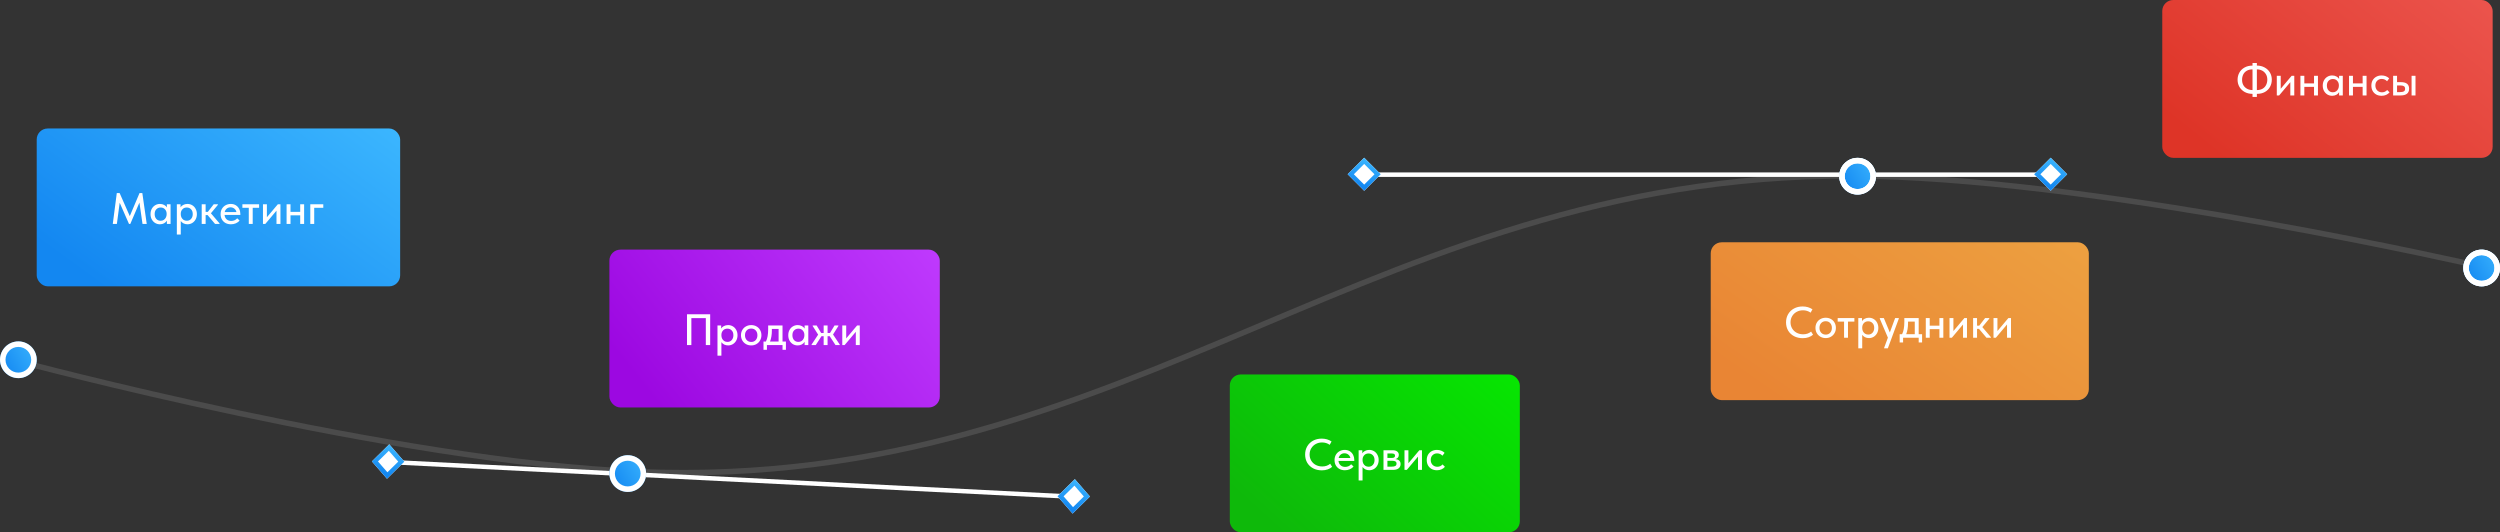 <?xml version="1.0" encoding="UTF-8"?> <svg xmlns="http://www.w3.org/2000/svg" width="2724" height="580" viewBox="0 0 2724 580" fill="none"><rect x="0" y="0" width="2724" height="580" fill="#333333" stroke="none"/> <path d="M22 394C22 394 428.873 503.028 696 514C1236.02 536.18 1501.68 179.139 2042 192C2302.5 198.2 2702 290 2702 290" stroke="#4B4B4B" stroke-width="6" stroke-linecap="round"></path> <path d="M40 392C40 403.046 31.045 412 20 412C8.954 412 0 403.046 0 392C0 380.954 8.954 372 20 372C31.046 372 40 380.954 40 392Z" fill="url(#paint0_linear_551_799)"></path> <path fill-rule="evenodd" clip-rule="evenodd" d="M20 406C27.732 406 34 399.732 34 392C34 384.268 27.732 378 20 378C12.268 378 6 384.268 6 392C6 399.732 12.268 406 20 406ZM20 412C31.045 412 40 403.046 40 392C40 380.954 31.045 372 20 372C8.954 372 0 380.954 0 392C0 403.046 8.954 412 20 412Z" fill="white"></path> <path fill-rule="evenodd" clip-rule="evenodd" d="M1179.11 544.224L436.726 506.488L436.974 501.604L1179.36 539.34L1179.11 544.224Z" fill="white"></path> <path d="M1152.26 540.722L1171.15 522.114L1187.59 541.004L1168.7 559.614L1152.26 540.722Z" fill="white"></path> <path fill-rule="evenodd" clip-rule="evenodd" d="M1170.69 529.144L1158.88 540.775L1169.16 552.584L1180.96 540.951L1170.69 529.144ZM1152.26 540.722L1168.7 559.614L1187.59 541.004L1171.15 522.114L1152.26 540.722Z" fill="url(#paint1_linear_551_799)"></path> <path d="M405.225 502.749L424.113 484.141L440.551 503.031L421.664 521.641L405.225 502.749Z" fill="white"></path> <path fill-rule="evenodd" clip-rule="evenodd" d="M423.654 491.171L411.849 502.802L422.123 514.611L433.928 502.978L423.654 491.171ZM405.225 502.749L421.664 521.641L440.551 503.031L424.113 484.141L405.225 502.749Z" fill="url(#paint2_linear_551_799)"></path> <path fill-rule="evenodd" clip-rule="evenodd" d="M2243.75 192.767H1500.41V187.877H2243.75V192.767Z" fill="white"></path> <path d="M2216.41 189.876L2234.41 171.877L2252.41 189.876L2234.41 207.877L2216.41 189.876Z" fill="white"></path> <path fill-rule="evenodd" clip-rule="evenodd" d="M2234.41 178.626L2223.16 189.876L2234.41 201.128L2245.66 189.876L2234.41 178.626ZM2216.41 189.876L2234.41 207.877L2252.41 189.876L2234.41 171.877L2216.41 189.876Z" fill="url(#paint3_linear_551_799)"></path> <path d="M1468.41 189.876L1486.41 171.877L1504.41 189.876L1486.41 207.877L1468.41 189.876Z" fill="white"></path> <path fill-rule="evenodd" clip-rule="evenodd" d="M1486.41 178.626L1475.16 189.876L1486.41 201.128L1497.66 189.876L1486.41 178.626ZM1468.41 189.876L1486.41 207.877L1504.41 189.876L1486.41 171.877L1468.41 189.876Z" fill="url(#paint4_linear_551_799)"></path> <path d="M704 516C704 527.046 695.045 536 684 536C672.954 536 664 527.046 664 516C664 504.954 672.954 496 684 496C695.046 496 704 504.954 704 516Z" fill="url(#paint5_linear_551_799)"></path> <path fill-rule="evenodd" clip-rule="evenodd" d="M684 530C691.732 530 698 523.732 698 516C698 508.268 691.732 502 684 502C676.268 502 670 508.268 670 516C670 523.732 676.268 530 684 530ZM684 536C695.045 536 704 527.046 704 516C704 504.954 695.045 496 684 496C672.954 496 664 504.954 664 516C664 527.046 672.954 536 684 536Z" fill="white"></path> <path d="M2044 192C2044 203.046 2035.05 212 2024 212C2012.95 212 2004 203.046 2004 192C2004 180.954 2012.95 172 2024 172C2035.05 172 2044 180.954 2044 192Z" fill="url(#paint6_linear_551_799)"></path> <path fill-rule="evenodd" clip-rule="evenodd" d="M2024 206C2031.73 206 2038 199.732 2038 192C2038 184.268 2031.73 178 2024 178C2016.27 178 2010 184.268 2010 192C2010 199.732 2016.27 206 2024 206ZM2024 212C2035.05 212 2044 203.046 2044 192C2044 180.954 2035.05 172 2024 172C2012.95 172 2004 180.954 2004 192C2004 203.046 2012.95 212 2024 212Z" fill="white"></path> <path fill-rule="evenodd" clip-rule="evenodd" d="M2024 206C2031.73 206 2038 199.732 2038 192C2038 184.268 2031.73 178 2024 178C2016.27 178 2010 184.268 2010 192C2010 199.732 2016.27 206 2024 206ZM2024 212C2035.05 212 2044 203.046 2044 192C2044 180.954 2035.05 172 2024 172C2012.95 172 2004 180.954 2004 192C2004 203.046 2012.95 212 2024 212Z" fill="white"></path> <path d="M2724 292C2724 303.046 2715.05 312 2704 312C2692.95 312 2684 303.046 2684 292C2684 280.954 2692.95 272 2704 272C2715.05 272 2724 280.954 2724 292Z" fill="url(#paint7_linear_551_799)"></path> <path fill-rule="evenodd" clip-rule="evenodd" d="M2704 306C2711.73 306 2718 299.732 2718 292C2718 284.268 2711.73 278 2704 278C2696.27 278 2690 284.268 2690 292C2690 299.732 2696.27 306 2704 306ZM2704 312C2715.05 312 2724 303.046 2724 292C2724 280.954 2715.05 272 2704 272C2692.95 272 2684 280.954 2684 292C2684 303.046 2692.95 312 2704 312Z" fill="white"></path> <path fill-rule="evenodd" clip-rule="evenodd" d="M2704 306C2711.73 306 2718 299.732 2718 292C2718 284.268 2711.73 278 2704 278C2696.27 278 2690 284.268 2690 292C2690 299.732 2696.27 306 2704 306ZM2704 312C2715.05 312 2724 303.046 2724 292C2724 280.954 2715.05 272 2704 272C2692.95 272 2684 280.954 2684 292C2684 303.046 2692.95 312 2704 312Z" fill="white"></path> <rect x="40" y="140" width="396" height="172" rx="12" fill="url(#paint8_linear_551_799)"></rect> <path d="M155.088 210.4L159.888 244H155.28L151.92 220.72L141.984 244H140.544L130.416 220.912L127.344 244H122.88L127.248 210.4H130.368L141.408 235.456L152.016 210.4H155.088ZM181.821 222.592H185.853V244H181.821V240.448C181.117 241.632 180.093 242.592 178.749 243.328C177.405 244.032 175.901 244.384 174.237 244.384C172.413 244.384 170.717 243.936 169.149 243.04C167.613 242.112 166.365 240.816 165.405 239.152C164.477 237.456 164.013 235.504 164.013 233.296C164.013 231.12 164.461 229.2 165.357 227.536C166.285 225.84 167.533 224.528 169.101 223.6C170.669 222.672 172.381 222.208 174.237 222.208C175.997 222.208 177.549 222.576 178.893 223.312C180.237 224.016 181.213 224.912 181.821 226V222.592ZM181.581 233.44V232.96C181.581 231.04 180.989 229.424 179.805 228.112C178.653 226.768 177.069 226.096 175.053 226.096C173.165 226.096 171.597 226.736 170.349 228.016C169.133 229.264 168.525 231.008 168.525 233.248C168.525 235.424 169.117 237.184 170.301 238.528C171.517 239.872 173.085 240.544 175.005 240.544C176.317 240.544 177.469 240.224 178.461 239.584C179.485 238.912 180.253 238.032 180.765 236.944C181.309 235.856 181.581 234.688 181.581 233.44ZM214.529 233.296C214.529 235.504 214.049 237.456 213.089 239.152C212.161 240.816 210.913 242.112 209.345 243.04C207.777 243.936 206.081 244.384 204.257 244.384C202.721 244.384 201.297 244.064 199.985 243.424C198.705 242.752 197.697 241.888 196.961 240.832V255.52H192.689V222.592H196.721V225.952C197.297 224.896 198.257 224.016 199.601 223.312C200.945 222.576 202.497 222.208 204.257 222.208C206.145 222.208 207.873 222.672 209.441 223.6C211.009 224.528 212.241 225.84 213.137 227.536C214.065 229.2 214.529 231.12 214.529 233.296ZM210.017 233.248C210.017 231.008 209.393 229.264 208.145 228.016C206.929 226.736 205.377 226.096 203.489 226.096C201.473 226.096 199.873 226.768 198.689 228.112C197.537 229.424 196.961 231.04 196.961 232.96V233.44C196.961 234.688 197.217 235.856 197.729 236.944C198.273 238.032 199.041 238.912 200.033 239.584C201.057 240.224 202.225 240.544 203.537 240.544C205.457 240.544 207.009 239.872 208.193 238.528C209.409 237.184 210.017 235.424 210.017 233.248ZM237.398 223.216L229.814 232.384L239.222 243.424V244H234.326L226.166 234.304H224.054V244H219.782V222.592H224.054V230.848H226.454L232.838 222.592H237.398V223.216ZM261.876 234.208H244.644C244.868 236.224 245.636 237.824 246.948 239.008C248.292 240.16 249.956 240.736 251.94 240.736C253.252 240.736 254.484 240.48 255.636 239.968C256.788 239.456 257.716 238.752 258.42 237.856L261.06 240.256C260.004 241.6 258.644 242.624 256.98 243.328C255.348 244.032 253.572 244.384 251.652 244.384C249.476 244.384 247.524 243.936 245.796 243.04C244.1 242.112 242.772 240.816 241.812 239.152C240.852 237.488 240.372 235.552 240.372 233.344C240.372 231.072 240.868 229.104 241.86 227.44C242.884 225.744 244.244 224.448 245.94 223.552C247.636 222.656 249.476 222.208 251.46 222.208C253.604 222.208 255.46 222.704 257.028 223.696C258.596 224.688 259.796 226.016 260.628 227.68C261.46 229.312 261.876 231.088 261.876 233.008V234.208ZM244.836 231.04H257.604C257.316 229.536 256.58 228.304 255.396 227.344C254.212 226.384 252.804 225.904 251.172 225.904C249.604 225.904 248.244 226.368 247.092 227.296C245.972 228.192 245.22 229.44 244.836 231.04ZM275.347 244H271.075V226.432H264.115V222.592H282.307V226.432H275.347V244ZM290.804 236.704L302.708 222.592H305.588V244H301.268V229.552L289.076 244H286.532V222.592H290.804V236.704ZM327.098 222.592H331.37V244H327.098V234.64H316.538V244H312.266V222.592H316.538V230.848H327.098V222.592ZM342.366 244H338.094V222.592H352.254V226.432H342.366V244Z" fill="white"></path> <rect x="664" y="272" width="360" height="172" rx="12" fill="url(#paint9_linear_551_799)"></rect> <path d="M748.56 376V342.4H773.808V376H769.056V346.624H753.312V376H748.56ZM803.607 365.296C803.607 367.504 803.127 369.456 802.167 371.152C801.239 372.816 799.991 374.112 798.423 375.04C796.855 375.936 795.159 376.384 793.335 376.384C791.799 376.384 790.375 376.064 789.063 375.424C787.783 374.752 786.775 373.888 786.039 372.832V387.52H781.767V354.592H785.799V357.952C786.375 356.896 787.335 356.016 788.679 355.312C790.023 354.576 791.575 354.208 793.335 354.208C795.223 354.208 796.951 354.672 798.519 355.6C800.087 356.528 801.319 357.84 802.215 359.536C803.143 361.2 803.607 363.12 803.607 365.296ZM799.095 365.248C799.095 363.008 798.471 361.264 797.223 360.016C796.007 358.736 794.455 358.096 792.567 358.096C790.551 358.096 788.951 358.768 787.767 360.112C786.615 361.424 786.039 363.04 786.039 364.96V365.44C786.039 366.688 786.295 367.856 786.807 368.944C787.351 370.032 788.119 370.912 789.111 371.584C790.135 372.224 791.303 372.544 792.615 372.544C794.535 372.544 796.087 371.872 797.271 370.528C798.487 369.184 799.095 367.424 799.095 365.248ZM807.372 365.248C807.372 363.136 807.852 361.248 808.812 359.584C809.772 357.888 811.1 356.576 812.796 355.648C814.524 354.688 816.444 354.208 818.556 354.208C820.668 354.208 822.572 354.688 824.268 355.648C825.964 356.576 827.276 357.888 828.204 359.584C829.164 361.248 829.644 363.136 829.644 365.248C829.644 367.36 829.148 369.264 828.156 370.96C827.196 372.656 825.868 373.984 824.172 374.944C822.508 375.904 820.636 376.384 818.556 376.384C816.444 376.384 814.54 375.904 812.844 374.944C811.148 373.984 809.804 372.656 808.812 370.96C807.852 369.264 807.372 367.36 807.372 365.248ZM825.276 365.248C825.276 363.104 824.652 361.36 823.404 360.016C822.188 358.672 820.572 358 818.556 358C816.508 358 814.86 358.672 813.612 360.016C812.364 361.36 811.74 363.104 811.74 365.248C811.74 367.392 812.364 369.152 813.612 370.528C814.892 371.904 816.54 372.592 818.556 372.592C820.572 372.592 822.188 371.92 823.404 370.576C824.652 369.2 825.276 367.424 825.276 365.248ZM852.636 372.16H856.332V381.136H852.636V376H835.644V381.136H831.9V372.16H834.54C835.372 370.496 835.98 368.592 836.364 366.448C836.78 364.304 836.988 361.76 836.988 358.816V354.592H852.636V372.16ZM841.02 360.4C841.02 364.816 840.348 368.736 839.004 372.16H848.364V358.432H841.02V360.4ZM876.696 354.592H880.728V376H876.696V372.448C875.992 373.632 874.968 374.592 873.624 375.328C872.28 376.032 870.776 376.384 869.112 376.384C867.288 376.384 865.592 375.936 864.024 375.04C862.488 374.112 861.24 372.816 860.28 371.152C859.352 369.456 858.888 367.504 858.888 365.296C858.888 363.12 859.336 361.2 860.232 359.536C861.16 357.84 862.408 356.528 863.976 355.6C865.544 354.672 867.256 354.208 869.112 354.208C870.872 354.208 872.424 354.576 873.768 355.312C875.112 356.016 876.088 356.912 876.696 358V354.592ZM876.456 365.44V364.96C876.456 363.04 875.864 361.424 874.68 360.112C873.528 358.768 871.944 358.096 869.928 358.096C868.04 358.096 866.472 358.736 865.224 360.016C864.008 361.264 863.4 363.008 863.4 365.248C863.4 367.424 863.992 369.184 865.176 370.528C866.392 371.872 867.96 372.544 869.88 372.544C871.192 372.544 872.344 372.224 873.336 371.584C874.36 370.912 875.128 370.032 875.64 368.944C876.184 367.856 876.456 366.688 876.456 365.44ZM913.484 355.216L907.676 364.48L914.972 375.424V376H910.364L904.028 366.304H901.724V376H897.452V366.304H895.1L888.86 376H884.3V375.424L891.452 364.624L885.5 355.216V354.592H889.82L894.764 362.848H897.452V354.592H901.724V362.848H904.364L909.308 354.592H913.484V355.216ZM922.023 368.704L933.927 354.592H936.807V376H932.487V361.552L920.295 376H917.751V354.592H922.023V368.704Z" fill="white"></path> <rect x="1340" y="408" width="316" height="172" rx="12" fill="url(#paint10_linear_551_799)"></rect> <path d="M1422.06 495.248C1422.06 491.952 1422.82 488.992 1424.32 486.368C1425.86 483.712 1427.98 481.648 1430.7 480.176C1433.46 478.672 1436.59 477.92 1440.11 477.92C1444.24 477.92 1447.82 478.96 1450.86 481.04L1448.85 484.688C1446.42 482.96 1443.65 482.096 1440.54 482.096C1437.98 482.096 1435.66 482.672 1433.58 483.824C1431.54 484.944 1429.92 486.496 1428.74 488.48C1427.55 490.464 1426.96 492.704 1426.96 495.2C1426.96 497.696 1427.55 499.936 1428.74 501.92C1429.92 503.904 1431.55 505.456 1433.63 506.576C1435.74 507.696 1438.11 508.256 1440.74 508.256C1444.19 508.256 1447.07 507.264 1449.38 505.28L1451.49 508.688C1450.27 509.808 1448.7 510.72 1446.78 511.424C1444.9 512.128 1442.72 512.48 1440.26 512.48C1436.7 512.48 1433.54 511.744 1430.75 510.272C1428 508.8 1425.86 506.768 1424.32 504.176C1422.82 501.552 1422.06 498.576 1422.06 495.248ZM1475.63 502.208H1458.39C1458.62 504.224 1459.39 505.824 1460.7 507.008C1462.04 508.16 1463.71 508.736 1465.69 508.736C1467 508.736 1468.23 508.48 1469.39 507.968C1470.54 507.456 1471.47 506.752 1472.17 505.856L1474.81 508.256C1473.75 509.6 1472.39 510.624 1470.73 511.328C1469.1 512.032 1467.32 512.384 1465.4 512.384C1463.23 512.384 1461.27 511.936 1459.55 511.04C1457.85 510.112 1456.52 508.816 1455.56 507.152C1454.6 505.488 1454.12 503.552 1454.12 501.344C1454.12 499.072 1454.62 497.104 1455.61 495.44C1456.63 493.744 1457.99 492.448 1459.69 491.552C1461.39 490.656 1463.23 490.208 1465.21 490.208C1467.35 490.208 1469.21 490.704 1470.78 491.696C1472.35 492.688 1473.55 494.016 1474.38 495.68C1475.21 497.312 1475.63 499.088 1475.63 501.008V502.208ZM1458.59 499.04H1471.35C1471.07 497.536 1470.33 496.304 1469.15 495.344C1467.96 494.384 1466.55 493.904 1464.92 493.904C1463.35 493.904 1461.99 494.368 1460.84 495.296C1459.72 496.192 1458.97 497.44 1458.59 499.04ZM1502.2 501.296C1502.2 503.504 1501.72 505.456 1500.76 507.152C1499.83 508.816 1498.59 510.112 1497.02 511.04C1495.45 511.936 1493.75 512.384 1491.93 512.384C1490.39 512.384 1488.97 512.064 1487.66 511.424C1486.38 510.752 1485.37 509.888 1484.63 508.832V523.52H1480.36V490.592H1484.39V493.952C1484.97 492.896 1485.93 492.016 1487.27 491.312C1488.62 490.576 1490.17 490.208 1491.93 490.208C1493.82 490.208 1495.55 490.672 1497.11 491.6C1498.68 492.528 1499.91 493.84 1500.81 495.536C1501.74 497.2 1502.2 499.12 1502.2 501.296ZM1497.69 501.248C1497.69 499.008 1497.07 497.264 1495.82 496.016C1494.6 494.736 1493.05 494.096 1491.16 494.096C1489.15 494.096 1487.55 494.768 1486.36 496.112C1485.21 497.424 1484.63 499.04 1484.63 500.96V501.44C1484.63 502.688 1484.89 503.856 1485.4 504.944C1485.95 506.032 1486.71 506.912 1487.71 507.584C1488.73 508.224 1489.9 508.544 1491.21 508.544C1493.13 508.544 1494.68 507.872 1495.87 506.528C1497.08 505.184 1497.69 503.424 1497.69 501.248ZM1526.08 505.664C1526.08 507.68 1525.34 509.248 1523.87 510.368C1522.43 511.456 1520.35 512 1517.63 512H1507.45V490.592H1517.49C1519.63 490.592 1521.28 491.056 1522.43 491.984C1523.58 492.912 1524.16 494.144 1524.16 495.68C1524.16 496.864 1523.82 497.856 1523.15 498.656C1522.48 499.424 1521.57 499.936 1520.41 500.192C1522.17 500.384 1523.55 500.928 1524.54 501.824C1525.57 502.688 1526.08 503.968 1526.08 505.664ZM1516.24 494.096H1511.73V498.992H1516.29C1517.53 498.992 1518.46 498.816 1519.07 498.464C1519.71 498.08 1520.03 497.44 1520.03 496.544C1520.03 495.68 1519.73 495.056 1519.12 494.672C1518.51 494.288 1517.55 494.096 1516.24 494.096ZM1516.53 508.448C1518.32 508.448 1519.61 508.192 1520.41 507.68C1521.25 507.136 1521.66 506.304 1521.66 505.184C1521.66 504.064 1521.26 503.264 1520.46 502.784C1519.69 502.304 1518.51 502.064 1516.91 502.064H1511.73V508.448H1516.53ZM1534.6 504.704L1546.5 490.592H1549.38V512H1545.06V497.552L1532.87 512H1530.33V490.592H1534.6V504.704ZM1554.58 501.248C1554.58 499.008 1555.06 497.056 1556.02 495.392C1557.01 493.728 1558.35 492.448 1560.05 491.552C1561.74 490.656 1563.63 490.208 1565.71 490.208C1567.41 490.208 1568.98 490.496 1570.42 491.072C1571.86 491.648 1573.06 492.432 1574.02 493.424L1571.66 496.544C1570.96 495.744 1570.11 495.12 1569.12 494.672C1568.13 494.224 1567.06 494 1565.9 494C1563.89 494 1562.22 494.656 1560.91 495.968C1559.6 497.248 1558.94 498.976 1558.94 501.152C1558.94 503.328 1559.62 505.12 1560.96 506.528C1562.34 507.904 1564.06 508.592 1566.14 508.592C1567.3 508.592 1568.35 508.368 1569.31 507.92C1570.3 507.44 1571.14 506.816 1571.81 506.048L1574.4 508.64C1573.44 509.792 1572.21 510.704 1570.7 511.376C1569.23 512.048 1567.57 512.384 1565.71 512.384C1563.47 512.384 1561.5 511.904 1559.81 510.944C1558.14 509.984 1556.85 508.672 1555.92 507.008C1555.02 505.312 1554.58 503.392 1554.58 501.248Z" fill="white"></path> <rect x="1864" y="264" width="412" height="172" rx="12" fill="url(#paint11_linear_551_799)"></rect> <path d="M1946.06 351.248C1946.06 347.952 1946.82 344.992 1948.32 342.368C1949.86 339.712 1951.98 337.648 1954.7 336.176C1957.46 334.672 1960.59 333.92 1964.11 333.92C1968.24 333.92 1971.82 334.96 1974.86 337.04L1972.85 340.688C1970.42 338.96 1967.65 338.096 1964.54 338.096C1961.98 338.096 1959.66 338.672 1957.58 339.824C1955.54 340.944 1953.92 342.496 1952.74 344.48C1951.55 346.464 1950.96 348.704 1950.96 351.2C1950.96 353.696 1951.55 355.936 1952.74 357.92C1953.92 359.904 1955.55 361.456 1957.63 362.576C1959.74 363.696 1962.11 364.256 1964.74 364.256C1968.19 364.256 1971.07 363.264 1973.38 361.28L1975.49 364.688C1974.27 365.808 1972.7 366.72 1970.78 367.424C1968.9 368.128 1966.72 368.48 1964.26 368.48C1960.7 368.48 1957.54 367.744 1954.75 366.272C1952 364.8 1949.86 362.768 1948.32 360.176C1946.82 357.552 1946.06 354.576 1946.06 351.248ZM1978.12 357.248C1978.12 355.136 1978.6 353.248 1979.56 351.584C1980.52 349.888 1981.85 348.576 1983.55 347.648C1985.27 346.688 1987.19 346.208 1989.31 346.208C1991.42 346.208 1993.32 346.688 1995.02 347.648C1996.71 348.576 1998.03 349.888 1998.95 351.584C1999.91 353.248 2000.39 355.136 2000.39 357.248C2000.39 359.36 1999.9 361.264 1998.91 362.96C1997.95 364.656 1996.62 365.984 1994.92 366.944C1993.26 367.904 1991.39 368.384 1989.31 368.384C1987.19 368.384 1985.29 367.904 1983.59 366.944C1981.9 365.984 1980.55 364.656 1979.56 362.96C1978.6 361.264 1978.12 359.36 1978.12 357.248ZM1996.03 357.248C1996.03 355.104 1995.4 353.36 1994.15 352.016C1992.94 350.672 1991.32 350 1989.31 350C1987.26 350 1985.61 350.672 1984.36 352.016C1983.11 353.36 1982.49 355.104 1982.49 357.248C1982.49 359.392 1983.11 361.152 1984.36 362.528C1985.64 363.904 1987.29 364.592 1989.31 364.592C1991.32 364.592 1992.94 363.92 1994.15 362.576C1995.4 361.2 1996.03 359.424 1996.03 357.248ZM2013.57 368H2009.29V350.432H2002.33V346.592H2020.53V350.432H2013.57V368ZM2046.64 357.296C2046.64 359.504 2046.16 361.456 2045.2 363.152C2044.27 364.816 2043.02 366.112 2041.45 367.04C2039.89 367.936 2038.19 368.384 2036.37 368.384C2034.83 368.384 2033.41 368.064 2032.09 367.424C2030.81 366.752 2029.81 365.888 2029.07 364.832V379.52H2024.8V346.592H2028.83V349.952C2029.41 348.896 2030.37 348.016 2031.71 347.312C2033.05 346.576 2034.61 346.208 2036.37 346.208C2038.25 346.208 2039.98 346.672 2041.55 347.6C2043.12 348.528 2044.35 349.84 2045.25 351.536C2046.17 353.2 2046.64 355.12 2046.64 357.296ZM2042.13 357.248C2042.13 355.008 2041.5 353.264 2040.25 352.016C2039.04 350.736 2037.49 350.096 2035.6 350.096C2033.58 350.096 2031.98 350.768 2030.8 352.112C2029.65 353.424 2029.07 355.04 2029.07 356.96V357.44C2029.07 358.688 2029.33 359.856 2029.84 360.944C2030.38 362.032 2031.15 362.912 2032.14 363.584C2033.17 364.224 2034.33 364.544 2035.65 364.544C2037.57 364.544 2039.12 363.872 2040.3 362.528C2041.52 361.184 2042.13 359.424 2042.13 357.248ZM2059.16 362.24L2064.92 346.592H2068.95L2068.9 347.312L2057 379.52H2052.97V378.944L2057.05 367.904L2048.26 347.312V346.592H2052.63L2059.16 362.24ZM2090.6 364.16H2094.3V373.136H2090.6V368H2073.61V373.136H2069.87V364.16H2072.51C2073.34 362.496 2073.95 360.592 2074.33 358.448C2074.75 356.304 2074.96 353.76 2074.96 350.816V346.592H2090.6V364.16ZM2078.99 352.4C2078.99 356.816 2078.32 360.736 2076.97 364.16H2086.33V350.432H2078.99V352.4ZM2113.18 346.592H2117.45V368H2113.18V358.64H2102.62V368H2098.34V346.592H2102.62V354.848H2113.18V346.592ZM2128.44 360.704L2140.35 346.592H2143.23V368H2138.91V353.552L2126.72 368H2124.17V346.592H2128.44V360.704ZM2167.52 347.216L2159.94 356.384L2169.35 367.424V368H2164.45L2156.29 358.304H2154.18V368H2149.91V346.592H2154.18V354.848H2156.58L2162.96 346.592H2167.52V347.216ZM2176.4 360.704L2188.3 346.592H2191.18V368H2186.86V353.552L2174.67 368H2172.13V346.592H2176.4V360.704Z" fill="white"></path> <rect x="2356" width="360" height="172" rx="12" fill="url(#paint12_linear_551_799)"></rect> <path d="M2459.09 102.272V105.632H2454.34V102.272C2451.2 102.272 2448.4 101.616 2445.94 100.304C2443.47 98.96 2441.54 97.12 2440.13 94.784C2438.75 92.448 2438.06 89.824 2438.06 86.912C2438.06 84.096 2438.7 81.52 2439.98 79.184C2441.26 76.848 2443.12 74.992 2445.55 73.616C2448.02 72.208 2450.94 71.488 2454.34 71.456V68.672H2459.09V71.456C2462.19 71.456 2464.98 72.128 2467.44 73.472C2469.94 74.784 2471.87 76.608 2473.25 78.944C2474.66 81.28 2475.36 83.904 2475.36 86.816C2475.36 89.664 2474.72 92.256 2473.44 94.592C2472.19 96.928 2470.34 98.8 2467.87 100.208C2465.41 101.584 2462.48 102.272 2459.09 102.272ZM2454.34 98.144V75.584C2451.87 75.584 2449.78 76.096 2448.05 77.12C2446.35 78.112 2445.07 79.472 2444.21 81.2C2443.38 82.928 2442.96 84.864 2442.96 87.008C2442.96 89.216 2443.44 91.168 2444.4 92.864C2445.39 94.528 2446.75 95.824 2448.48 96.752C2450.21 97.68 2452.16 98.144 2454.34 98.144ZM2459.09 98.144C2461.55 98.144 2463.63 97.648 2465.33 96.656C2467.06 95.632 2468.34 94.256 2469.17 92.528C2470.03 90.8 2470.46 88.864 2470.46 86.72C2470.46 84.512 2469.97 82.576 2468.98 80.912C2467.98 79.216 2466.62 77.904 2464.9 76.976C2463.17 76.048 2461.23 75.584 2459.09 75.584V98.144ZM2485.07 96.704L2496.97 82.592H2499.85V104H2495.53V89.552L2483.34 104H2480.8V82.592H2485.07V96.704ZM2521.36 82.592H2525.64V104H2521.36V94.64H2510.8V104H2506.53V82.592H2510.8V90.848H2521.36V82.592ZM2548.68 82.592H2552.71V104H2548.68V100.448C2547.98 101.632 2546.95 102.592 2545.61 103.328C2544.26 104.032 2542.76 104.384 2541.1 104.384C2539.27 104.384 2537.58 103.936 2536.01 103.04C2534.47 102.112 2533.22 100.816 2532.26 99.152C2531.34 97.456 2530.87 95.504 2530.87 93.296C2530.87 91.12 2531.32 89.2 2532.22 87.536C2533.14 85.84 2534.39 84.528 2535.96 83.6C2537.53 82.672 2539.24 82.208 2541.1 82.208C2542.86 82.208 2544.41 82.576 2545.75 83.312C2547.1 84.016 2548.07 84.912 2548.68 86V82.592ZM2548.44 93.44V92.96C2548.44 91.04 2547.85 89.424 2546.66 88.112C2545.51 86.768 2543.93 86.096 2541.91 86.096C2540.02 86.096 2538.46 86.736 2537.21 88.016C2535.99 89.264 2535.38 91.008 2535.38 93.248C2535.38 95.424 2535.98 97.184 2537.16 98.528C2538.38 99.872 2539.94 100.544 2541.86 100.544C2543.18 100.544 2544.33 100.224 2545.32 99.584C2546.34 98.912 2547.11 98.032 2547.62 96.944C2548.17 95.856 2548.44 94.688 2548.44 93.44ZM2574.33 82.592H2578.6V104H2574.33V94.64H2563.77V104H2559.5V82.592H2563.77V90.848H2574.33V82.592ZM2583.84 93.248C2583.84 91.008 2584.32 89.056 2585.28 87.392C2586.27 85.728 2587.62 84.448 2589.31 83.552C2591.01 82.656 2592.9 82.208 2594.98 82.208C2596.67 82.208 2598.24 82.496 2599.68 83.072C2601.12 83.648 2602.32 84.432 2603.28 85.424L2600.93 88.544C2600.22 87.744 2599.38 87.12 2598.38 86.672C2597.39 86.224 2596.32 86 2595.17 86C2593.15 86 2591.49 86.656 2590.18 87.968C2588.86 89.248 2588.21 90.976 2588.21 93.152C2588.21 95.328 2588.88 97.12 2590.22 98.528C2591.6 99.904 2593.33 100.592 2595.41 100.592C2596.56 100.592 2597.62 100.368 2598.58 99.92C2599.57 99.44 2600.4 98.816 2601.07 98.048L2603.66 100.64C2602.7 101.792 2601.47 102.704 2599.97 103.376C2598.5 104.048 2596.83 104.384 2594.98 104.384C2592.74 104.384 2590.77 103.904 2589.07 102.944C2587.41 101.984 2586.11 100.672 2585.18 99.008C2584.29 97.312 2583.84 95.392 2583.84 93.248ZM2616.09 89.504C2622.01 89.504 2624.97 91.888 2624.97 96.656C2624.97 101.552 2621.85 104 2615.61 104H2607.55V82.592H2611.82V89.504H2616.09ZM2631.93 104H2627.66V82.592H2631.93V104ZM2615.04 100.352C2616.86 100.352 2618.24 100.112 2619.16 99.632C2620.12 99.12 2620.6 98.16 2620.6 96.752C2620.6 95.408 2620.17 94.464 2619.31 93.92C2618.48 93.376 2617.16 93.104 2615.37 93.104H2611.82V100.352H2615.04Z" fill="white"></path> <defs> <linearGradient id="paint0_linear_551_799" x1="37.163" y1="361.744" x2="-7.184" y2="388.306" gradientUnits="userSpaceOnUse"> <stop stop-color="#3EB9FF"></stop> <stop offset="1" stop-color="#1387F1"></stop> </linearGradient> <linearGradient id="paint1_linear_551_799" x1="1165.59" y1="518.589" x2="1156.28" y2="551.964" gradientUnits="userSpaceOnUse"> <stop stop-color="#3EB9FF"></stop> <stop offset="1" stop-color="#1387F1"></stop> </linearGradient> <linearGradient id="paint2_linear_551_799" x1="418.558" y1="480.616" x2="409.244" y2="513.991" gradientUnits="userSpaceOnUse"> <stop stop-color="#3EB9FF"></stop> <stop offset="1" stop-color="#1387F1"></stop> </linearGradient> <linearGradient id="paint3_linear_551_799" x1="2228.52" y1="168.537" x2="2220.51" y2="200.447" gradientUnits="userSpaceOnUse"> <stop stop-color="#3EB9FF"></stop> <stop offset="1" stop-color="#1387F1"></stop> </linearGradient> <linearGradient id="paint4_linear_551_799" x1="1480.52" y1="168.537" x2="1472.51" y2="200.447" gradientUnits="userSpaceOnUse"> <stop stop-color="#3EB9FF"></stop> <stop offset="1" stop-color="#1387F1"></stop> </linearGradient> <linearGradient id="paint5_linear_551_799" x1="701.163" y1="485.744" x2="656.816" y2="512.306" gradientUnits="userSpaceOnUse"> <stop stop-color="#3EB9FF"></stop> <stop offset="1" stop-color="#1387F1"></stop> </linearGradient> <linearGradient id="paint6_linear_551_799" x1="2041.16" y1="161.744" x2="1996.82" y2="188.306" gradientUnits="userSpaceOnUse"> <stop stop-color="#3EB9FF"></stop> <stop offset="1" stop-color="#1387F1"></stop> </linearGradient> <linearGradient id="paint7_linear_551_799" x1="2721.16" y1="261.744" x2="2676.82" y2="288.306" gradientUnits="userSpaceOnUse"> <stop stop-color="#3EB9FF"></stop> <stop offset="1" stop-color="#1387F1"></stop> </linearGradient> <linearGradient id="paint8_linear_551_799" x1="407.914" y1="95.898" x2="202.325" y2="379.399" gradientUnits="userSpaceOnUse"> <stop stop-color="#3EB9FF"></stop> <stop offset="1" stop-color="#1387F1"></stop> </linearGradient> <linearGradient id="paint9_linear_551_799" x1="1031.73" y1="249.642" x2="745.632" y2="477.911" gradientUnits="userSpaceOnUse"> <stop stop-color="#C13DFF"></stop> <stop offset="1" stop-color="#9C08E1"></stop> </linearGradient> <linearGradient id="paint10_linear_551_799" x1="1633.59" y1="363.897" x2="1418.28" y2="600.823" gradientUnits="userSpaceOnUse"> <stop stop-color="#06E901"></stop> <stop offset="1" stop-color="#0EB90A"></stop> </linearGradient> <linearGradient id="paint11_linear_551_799" x1="2246.78" y1="219.898" x2="2043.85" y2="511.042" gradientUnits="userSpaceOnUse"> <stop stop-color="#EDA241"></stop> <stop offset="1" stop-color="#E98534"></stop> </linearGradient> <linearGradient id="paint12_linear_551_799" x1="2690.47" y1="-44.102" x2="2479.58" y2="220.266" gradientUnits="userSpaceOnUse"> <stop stop-color="#EC564F"></stop> <stop offset="1" stop-color="#DE3427"></stop> </linearGradient> </defs> </svg> 